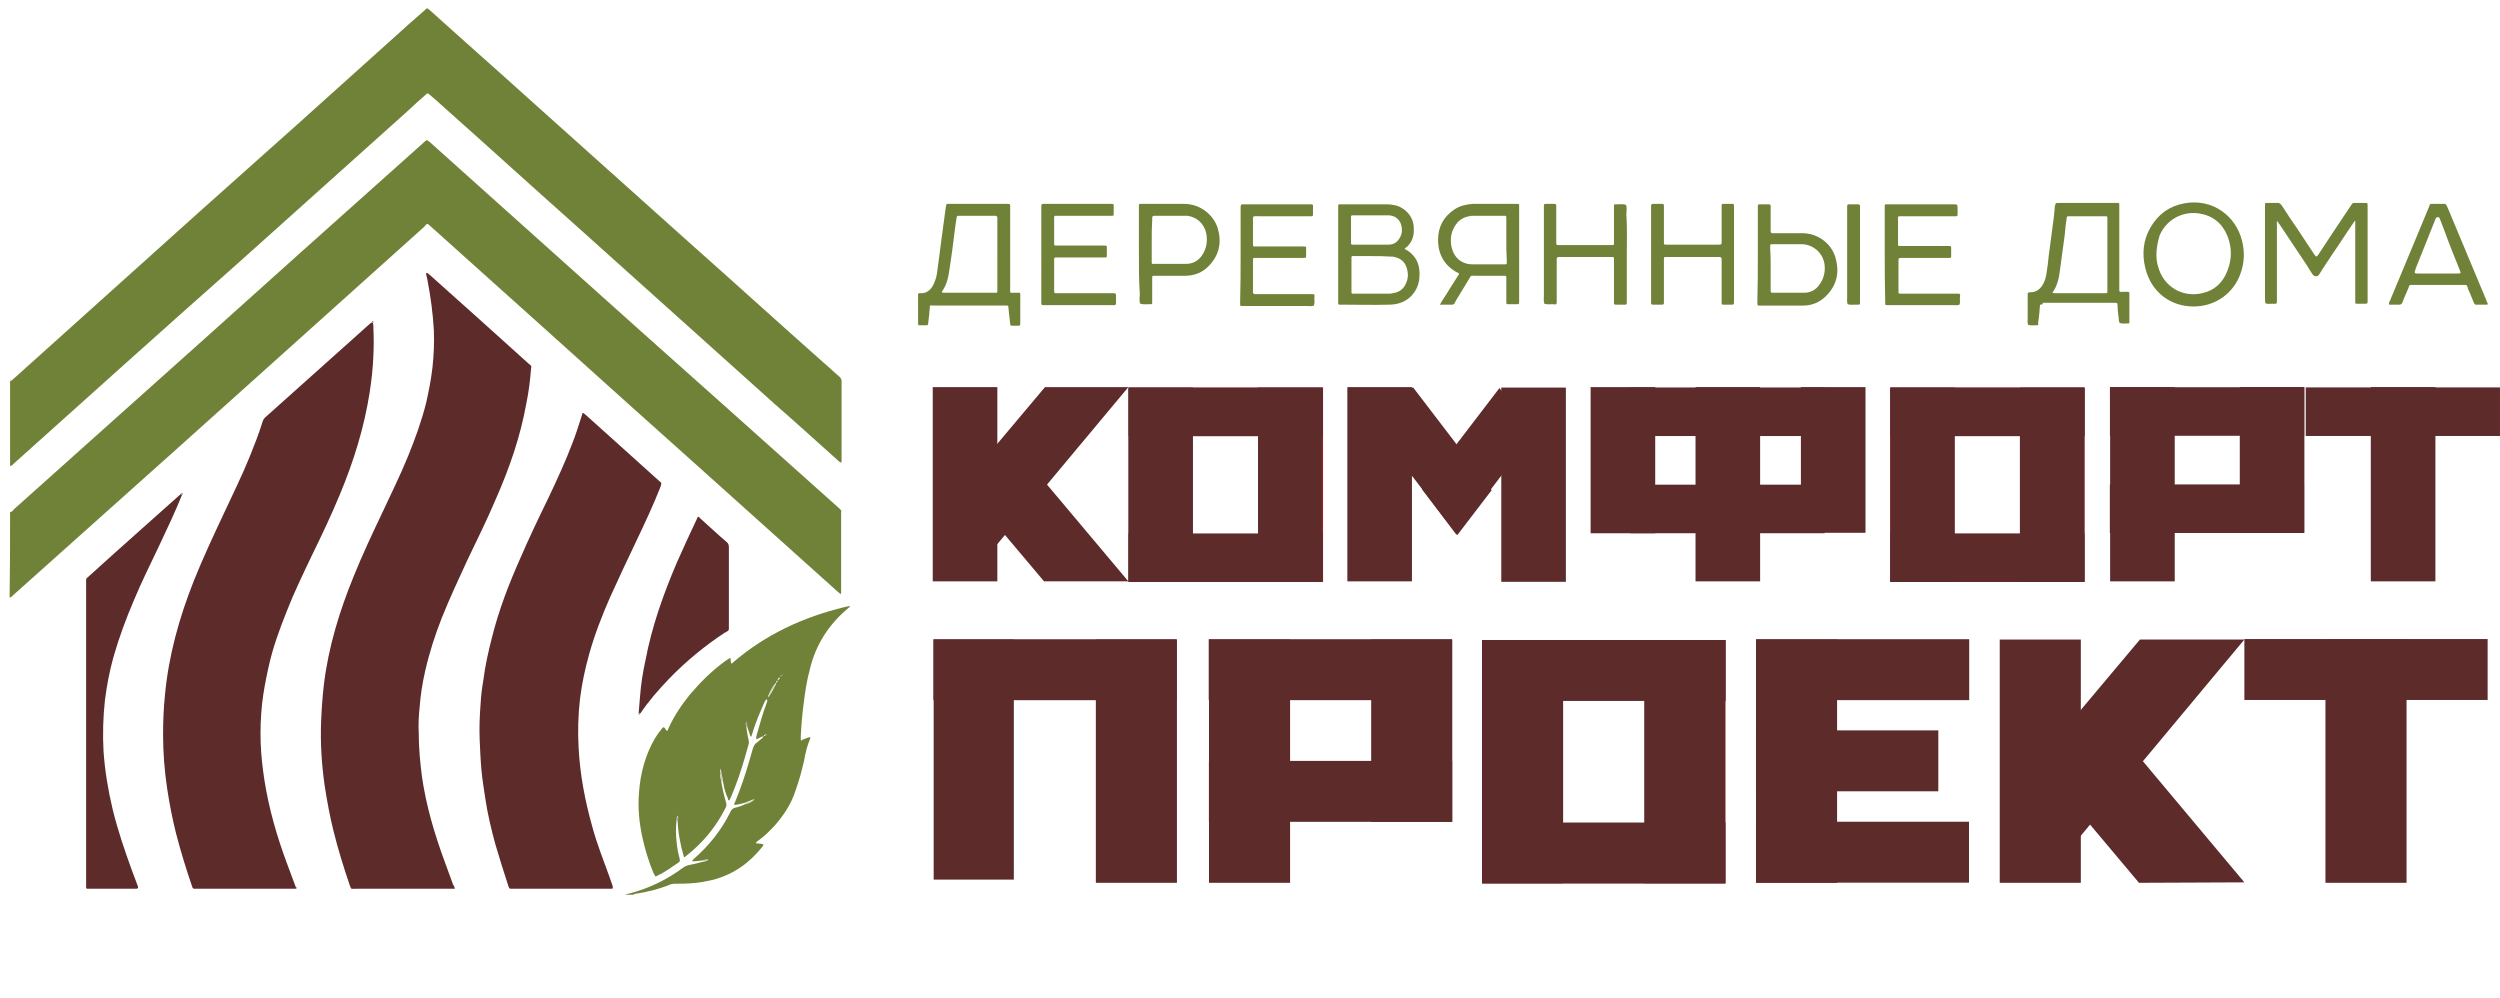 <?xml version="1.0" encoding="utf-8"?>
<!-- Generator: Adobe Illustrator 27.1.1, SVG Export Plug-In . SVG Version: 6.00 Build 0)  -->
<svg version="1.1" id="Layer_1" xmlns="http://www.w3.org/2000/svg" xmlns:xlink="http://www.w3.org/1999/xlink" x="0px" y="0px"
	 viewBox="0 0 545.7 217.9" style="enable-background:new 0 0 545.7 217.9;" xml:space="preserve">
<style type="text/css">
	.st0{fill:#5E2B2B;}
	.st1{fill:#EC1C24;}
	.st2{fill:#CFD1BB;}
	.st3{fill:#6F8237;}
	.st4{fill:#B0938E;}
	.st5{fill:#825954;}
</style>
<rect x="507.6" y="139.6" class="st0" width="17.7" height="53.1"/>
<rect x="283.8" y="119.6" transform="matrix(6.123234e-17 -1 1 6.123234e-17 144.239 436.628)" class="st0" width="13.3" height="53.1"/>
<rect x="283.8" y="146.2" transform="matrix(6.123234e-17 -1 1 6.123234e-17 117.678 463.189)" class="st0" width="13.3" height="53.1"/>
<rect x="509.9" y="119.6" transform="matrix(6.123234e-17 -1 1 6.123234e-17 370.301 662.69)" class="st0" width="13.3" height="53.1"/>
<rect x="203.8" y="139.6" class="st0" width="17.5" height="52.4"/>
<rect x="239.2" y="139.6" class="st0" width="17.7" height="53.1"/>
<rect x="223.7" y="119.6" transform="matrix(6.123234e-17 -1 1 6.123234e-17 84.147 376.536)" class="st0" width="13.3" height="53.1"/>
<rect x="263.9" y="139.6" class="st0" width="17.7" height="53.1"/>
<rect x="299.3" y="139.6" class="st0" width="17.7" height="39.8"/>
<g>
	<path class="st1" d="M375.7,140.6v51.3h-51.3v-51.3H375.7 M376.6,139.7h-53.1v53.1h53.1V139.7L376.6,139.7z"/>
</g>
<rect x="343.4" y="119.8" transform="matrix(6.123234e-17 -1 1 6.123234e-17 203.776 496.401)" class="st0" width="13.3" height="53.1"/>
<rect x="343.4" y="159.6" transform="matrix(6.123234e-17 -1 1 6.123234e-17 163.935 536.243)" class="st0" width="13.3" height="53.1"/>
<rect x="323.5" y="139.7" class="st0" width="17.7" height="53.1"/>
<rect x="358.9" y="139.7" class="st0" width="17.7" height="53.1"/>
<rect x="383.3" y="139.6" class="st0" width="17.7" height="53.1"/>
<rect x="399.9" y="123" transform="matrix(6.123234e-17 -1 1 6.123234e-17 260.337 552.726)" class="st0" width="13.3" height="46.5"/>
<rect x="399.9" y="162.8" transform="matrix(6.123234e-17 -1 1 6.123234e-17 220.495 592.567)" class="st0" width="13.3" height="46.5"/>
<rect x="396.6" y="146.2" transform="matrix(6.123234e-17 -1 1 6.123234e-17 237.095 569.326)" class="st0" width="13.3" height="39.8"/>
<rect x="436.5" y="139.6" class="st0" width="17.7" height="53.1"/>
<polygon class="st0" points="450.8,186.5 437.2,175.2 467.1,139.6 489.9,139.6 "/>
<polygon class="st0" points="489.9,192.6 466.9,192.7 447.4,169.5 461,158.1 "/>
<rect x="203.6" y="84.5" class="st0" width="14.1" height="42.4"/>
<rect x="488.9" y="84.5" class="st0" width="14.1" height="31.8"/>
<polygon class="st0" points="327.3,84.7 334.8,94.5 317.9,116.7 310.4,106.8 "/>
<polygon class="st0" points="325.6,107 318.1,116.8 300.9,94.3 308.4,84.5 "/>
<rect x="370.1" y="84.5" class="st0" width="14.1" height="42.4"/>
<rect x="347.2" y="84.5" class="st0" width="14.1" height="31.9"/>
<rect x="393.1" y="84.5" class="st0" width="14.1" height="31.8"/>
<rect x="371.8" y="68.6" transform="matrix(6.123234e-17 -1 1 6.123234e-17 287.308 466.978)" class="st0" width="10.6" height="42.4"/>
<rect x="371.8" y="89.8" transform="matrix(6.123234e-17 -1 1 6.123234e-17 266.092 488.194)" class="st0" width="10.6" height="42.4"/>
<rect x="294.1" y="84.5" class="st0" width="14.1" height="42.4"/>
<rect x="327.7" y="84.6" class="st0" width="14.1" height="42.4"/>
<rect x="517.5" y="84.5" class="st0" width="14.1" height="42.4"/>
<rect x="519.2" y="68.6" transform="matrix(6.123234e-17 -1 1 6.123234e-17 434.695 614.365)" class="st0" width="10.6" height="42.4"/>
<rect x="476.5" y="68.6" transform="matrix(6.123234e-17 -1 1 6.123234e-17 391.953 571.624)" class="st0" width="10.6" height="42.4"/>
<rect x="476.5" y="89.8" transform="matrix(6.123234e-17 -1 1 6.123234e-17 370.737 592.84)" class="st0" width="10.6" height="42.4"/>
<rect x="460.6" y="84.5" class="st0" width="14.1" height="42.4"/>
<g>
	<g>
		<path class="st1" d="M288,85.3v41h-41v-41H288 M288.8,84.6h-42.4V127h42.4V84.6L288.8,84.6z"/>
	</g>
	
		<rect x="262.2" y="68.7" transform="matrix(6.123234e-17 -1 1 6.123234e-17 177.652 357.418)" class="st0" width="10.6" height="42.4"/>
	
		<rect x="262.2" y="100.5" transform="matrix(6.123234e-17 -1 1 6.123234e-17 145.828 389.242)" class="st0" width="10.6" height="42.4"/>
	<rect x="246.3" y="84.6" class="st0" width="14.1" height="42.4"/>
	<rect x="274.6" y="84.6" class="st0" width="14.1" height="42.4"/>
</g>
<g>
	<g>
		<path class="st1" d="M454.3,85.3v41h-41v-41H454.3 M455,84.6h-42.4V127H455V84.6L455,84.6z"/>
	</g>
	
		<rect x="428.5" y="68.7" transform="matrix(6.123234e-17 -1 1 6.123234e-17 343.942 523.707)" class="st0" width="10.6" height="42.4"/>
	
		<rect x="428.5" y="100.5" transform="matrix(6.123234e-17 -1 1 6.123234e-17 312.118 555.531)" class="st0" width="10.6" height="42.4"/>
	<rect x="412.6" y="84.6" class="st0" width="14.1" height="42.4"/>
	<rect x="440.9" y="84.6" class="st0" width="14.1" height="42.4"/>
</g>
<polygon class="st0" points="215,122 204.2,112.9 228.1,84.5 246.3,84.5 "/>
<polygon class="st0" points="246.3,126.9 227.9,126.9 212.3,108.4 223.1,99.3 "/>
<path class="st2" d="M170.5,161.7c-0.2,0.2-0.3,0.2-0.3,0C170.2,161.7,170.4,161.7,170.5,161.7z"/>
<g>
	<path class="st3" d="M2.2,111.7c0.1,0.1,0.2,0.1,0.3,0c0.2-0.1,0.4-0.3,0.5-0.5c10.4-9.3,20.9-18.7,31.3-28
		c13.8-12.3,27.5-24.7,41.3-37c5.6-5,11.3-10.1,16.9-15.1c0.2-0.2,0.4-0.4,0.7-0.5c0.3,0.1,0.4,0.3,0.6,0.4
		c9.6,8.6,19.3,17.3,28.9,25.9c11.6,10.4,23.2,20.8,34.8,31.1c8.5,7.6,17,15.2,25.5,22.8c0.1,0.1,0.3,0.2,0.4,0.4
		c0.2,0.1,0.3,0.3,0.2,0.5c0,0.1,0,0.3,0,0.4c0,5.6,0,11.3,0,16.9c0,0.2,0,0.4,0,0.5c0,0.1-0.1,0.2-0.2,0.1
		c-0.2-0.1-0.3-0.3-0.5-0.4c-9.8-8.8-19.5-17.5-29.3-26.3c-11.1-9.9-22.2-19.9-33.2-29.8c-8.8-7.9-17.5-15.7-26.3-23.6
		c-0.3-0.2-0.5-0.6-0.8-0.6c-0.3,0-0.5,0.4-0.7,0.6C74.2,66,56.1,82.3,37.9,98.6C26.3,109,14.6,119.4,3,129.8
		c-0.3,0.2-0.4,0.6-0.9,0.6C2.2,124.2,2.2,118,2.2,111.7z"/>
	<path class="st3" d="M2.2,83.1c0.2,0.1,0.3,0,0.4-0.1c0.3-0.3,0.6-0.5,0.9-0.8C16.6,70.4,29.8,58.6,43,46.7
		C57.4,33.9,71.8,21,86.1,8.1c2.1-1.9,4.2-3.8,6.3-5.6c0.3-0.2,0.5-0.5,0.8-0.7c0.3,0.1,0.4,0.3,0.6,0.4c7.3,6.6,14.7,13.1,22,19.7
		c11.5,10.3,23.1,20.7,34.6,31c9.8,8.7,19.5,17.5,29.3,26.2c1.2,1,2.3,2.1,3.5,3.1c0.3,0.3,0.5,0.5,0.5,1c0,5.7,0,11.5,0,17.2
		c0,0.1,0,0.2,0,0.4c0,0.1-0.2,0.2-0.3,0.1c-0.2-0.1-0.4-0.3-0.5-0.4c-4.6-4.1-9.2-8.3-13.9-12.4c-14-12.6-28.1-25.2-42.1-37.8
		c-10-8.9-19.9-17.9-29.9-26.8c-1.1-1-2.2-2-3.3-2.9c-0.4-0.3-0.4-0.3-0.7,0c-1.4,1.2-2.8,2.5-4.2,3.8c-12.3,11-24.5,22-36.8,33
		C35.6,71.9,19.3,86.6,3,101.2c-0.2,0.2-0.4,0.5-0.8,0.5C2.2,95.5,2.2,89.3,2.2,83.1z"/>
	<path class="st3" d="M153.5,187.8c-0.8,0.1-1.5,0.2-2.3,0.2c0-0.1,0-0.2,0-0.3c3.5-3,6.3-6.5,8.3-10.6c0.2-0.4,0.5-0.7,1-0.8
		c0.8-0.2,1.5-0.4,2.2-0.8c1-0.3,1.5-0.5,2-1.1c-0.7,0.3-1.4,0.5-2,0.8c-0.7,0.2-1.5,0.4-2.2,0.5c-0.2,0-0.3-0.1-0.2-0.3
		c0-0.1,0.1-0.2,0.1-0.2c0.3-0.8,0.6-1.5,0.9-2.3c1.2-3.1,2.1-6.2,3-9.4c0.2-0.6,0.4-1.1,0.9-1.4c0.4-0.3,0.8-0.7,1.2-1
		c0.1-0.1,0.2-0.2,0.1-0.3c-0.1-0.1-0.2,0-0.2,0c-0.3,0.1-0.5,0.3-0.8,0.4c-0.1,0.1-0.3,0.1-0.4,0.1c-0.1-0.2,0-0.4,0-0.6
		c0.7-2.5,1.4-5,2.3-7.4c0.1-0.2,0.1-0.3,0.1-0.5c0,0-0.1-0.1-0.1-0.1c0,0-0.1,0-0.2,0c-0.1,0.2-0.2,0.3-0.3,0.5
		c-0.5,1.1-1,2.3-1.5,3.5c-0.5,1.3-1,2.7-1.4,4.1c-0.2,0-0.2-0.2-0.3-0.4c-0.2-0.6-0.4-1.2-0.6-1.8c-0.1-0.4-0.2-0.8-0.2-1.2
		c-0.1,0.4-0.2,0.8,0,1.2c0.1,1,0.3,2,0.5,2.9c0.1,0.3,0.1,0.7,0,1c-0.9,3.2-1.8,6.4-3,9.4c-0.4,0.9-0.7,1.9-1.2,2.8
		c-0.3,0-0.3-0.2-0.3-0.4c-0.5-1.1-0.8-2.1-1-3.3c-0.1-0.3-0.1-0.5-0.2-0.8c0-0.5-0.2-1-0.2-1.4c0-0.2,0-0.3-0.1-0.5
		c-0.1-0.1,0-0.3-0.2-0.5c0,0.3-0.1,0.6,0,0.9c0.1,0.5,0,1,0.2,1.5c0.2,1.7,0.6,3.3,1.1,5c0.1,0.4,0.1,0.7-0.1,1.1
		c-2.1,4.2-5,7.7-8.7,10.6c-0.1,0.1-0.2,0.1-0.3,0.2c0,0-0.1,0-0.1,0c-0.8-2.7-1.3-5.4-1.4-8.2c0.2-0.3,0.1-0.5,0-0.9
		c-0.2,0.3-0.2,0.6-0.2,0.9c-0.2,1.7-0.2,3.3,0,5c0.1,1.1,0.3,2.2,0.6,3.3c0,0.2,0.1,0.3,0.1,0.5c0,0.2,0,0.3-0.1,0.4
		c0,0,0,0-0.1,0.1c-1.6,1.1-3.1,2.2-4.8,3c-0.1,0-0.2,0.1-0.2,0.1c-0.1,0-0.2,0-0.2-0.1c-0.1-0.2-0.2-0.4-0.3-0.5
		c-1.1-2.6-1.9-5.3-2.5-8c-0.7-3.3-1-6.5-0.7-9.9c0.3-4.1,1.4-8.1,3.5-11.7c0.5-0.8,1-1.5,1.6-2.2c0.2-0.2,0.3-0.2,0.5,0
		c0.2,0.2,0.2,0.6,0.6,0.6c0.1-0.2,0.2-0.5,0.3-0.7c1.2-2.6,2.8-5,4.6-7.2c2.3-2.7,4.8-5.2,7.7-7.3c0.3-0.2,0.6-0.4,0.9-0.6
		c0,0,0.1,0,0.2-0.1c0.1,0.2,0.1,0.4,0.1,0.6c0,0.2,0.1,0.4,0.1,0.6c0.2,0.1,0.3-0.1,0.4-0.2c7.1-6.1,15.3-9.9,24.4-12.1
		c0.4-0.1,0.8-0.2,1.2-0.2c-0.1,0.2-0.2,0.3-0.4,0.4c-4.2,3.5-7.1,7.9-8.4,13.3c-0.7,2.6-1.1,5.2-1.4,7.8c-0.3,2.3-0.5,4.6-0.6,6.9
		c0,0.3,0,0.5,0,0.8c0.1,0.2,0.1,0.2,0.3,0c0.6-0.2,1.1-0.5,1.7-0.6c0.1,0.1,0.1,0.2,0.1,0.2c-0.7,1.6-1.1,3.3-1.4,5
		c-0.5,2.2-1.1,4.4-1.9,6.6c-0.9,2.8-2.5,5.2-4.4,7.4c-1.1,1.2-2.3,2.4-3.7,3.4c-0.2,0.1-0.3,0.3-0.5,0.4c0,0.3,0.3,0.2,0.4,0.2
		c0.4,0.1,0.9,0,1.3,0.3c-0.1,0.1-0.1,0.2-0.2,0.3c-2.8,3.6-6.3,6.1-10.7,7.3c-1.6,0.4-3.3,0.7-4.9,0.8c-1.3,0.1-2.5,0.1-3.8,0.1
		c-0.3,0-0.6,0.1-0.9,0.2c-2.4,1-4.9,1.6-7.5,2c-0.1,0-0.3,0-0.4,0.2c-0.6,0-1.2,0-1.8,0c0.3-0.2,0.7-0.2,1-0.3
		c4.2-1.1,8.1-3,11.6-5.6c0.4-0.3,0.9-0.5,1.4-0.6c1-0.2,1.9-0.4,2.9-0.7c0.4,0,0.8-0.2,1.2-0.4
		C154.3,187.6,153.9,187.6,153.5,187.8z M170.4,147.6c0.1,0,0.2-0.1,0.2-0.2c0.1,0,0.2-0.1,0.2-0.2c0.1-0.1,0.1-0.1,0.2-0.2
		c0,0,0,0,0,0c0,0,0,0,0,0.1c-0.1,0-0.2,0.1-0.2,0.2c-0.1,0-0.2,0.1-0.2,0.2C170.5,147.4,170.4,147.5,170.4,147.6
		c0,0-0.1,0.1-0.1,0.1c0,0,0.1,0,0.1,0.1C170.4,147.7,170.4,147.6,170.4,147.6z M166.7,160.6c-0.1,0.1-0.2,0.1-0.1,0.2
		C166.7,160.9,166.7,160.7,166.7,160.6c0.2,0.1,0.3,0,0.3-0.1c0.1,0,0.1,0,0.2,0c0.1-0.1,0.1-0.1,0.1-0.2c-0.1-0.1-0.2,0-0.2,0
		c0,0-0.1,0.1-0.1,0.1C166.8,160.4,166.8,160.5,166.7,160.6z M167.9,151.9c0.6-0.7,0.9-1.6,1.4-2.4c0-0.1,0.1-0.2,0.1-0.2
		c0,0,0-0.1,0-0.1c0,0-0.1,0-0.1,0c-0.1,0-0.2,0.1-0.2,0.2c-0.5,0.7-1,1.5-1.3,2.3c0,0.1-0.1,0.1-0.1,0.2c0,0.1,0,0.2,0,0.2
		C167.8,152.1,167.9,152.1,167.9,151.9z M169.8,148.5c0.2-0.1,0.3-0.3,0.4-0.5c0,0,0-0.1,0-0.1c0,0,0,0-0.1,0
		c-0.2,0.1-0.3,0.2-0.3,0.4C169.8,148.4,169.8,148.4,169.8,148.5C169.8,148.5,169.8,148.5,169.8,148.5z M169.5,149
		c0.1-0.1,0.2-0.2,0.2-0.3c0,0,0-0.1,0-0.1c-0.1,0-0.1,0.1-0.2,0.1C169.4,148.8,169.3,148.9,169.5,149
		C169.4,149,169.5,149,169.5,149z"/>
	<path class="st0" d="M99.3,194c-0.4,0-0.7,0-1,0c-6.9,0-13.8,0-20.7,0c-1.1,0-0.9,0.2-1.3-0.9c-1.3-3.8-2.5-7.7-3.5-11.7
		c-0.8-3.2-1.4-6.5-1.9-9.7c-0.7-4.8-1-9.6-0.8-14.4c0.1-2.6,0.3-5.3,0.6-7.9c1-8.2,3.4-16,6.5-23.6c1.9-4.7,4.1-9.4,6.3-14
		c1.9-4.1,3.9-8.1,5.6-12.3c1.5-3.7,2.9-7.5,3.9-11.5c0.6-2.6,1.1-5.2,1.4-7.8c0.3-2.7,0.4-5.4,0.3-8.1c-0.2-3.7-0.7-7.3-1.4-11
		c-0.1-0.4-0.2-0.9-0.3-1.3c0-0.1,0-0.2,0.1-0.2c0.1,0,0.1,0,0.2,0c0.2,0.1,0.3,0.3,0.5,0.4c7.2,6.4,14.4,12.9,21.5,19.3
		c0.8,0.7,0.7,0.4,0.6,1.4c-0.2,2.5-0.5,4.9-1,7.3c-1.3,7.3-3.7,14.2-6.7,21c-1.9,4.5-4.1,8.9-6.2,13.3c-1.9,4.1-3.8,8.2-5.5,12.4
		c-1.5,3.8-2.8,7.8-3.7,11.8c-0.6,2.6-1,5.2-1.2,7.8c-0.2,1.9-0.3,3.8-0.2,5.7c0,3.2,0.3,6.4,0.7,9.5c0.9,6.3,2.7,12.4,4.9,18.4
		c0.6,1.7,1.3,3.5,1.9,5.2C99.2,193.5,99.2,193.7,99.3,194z"/>
	<path class="st0" d="M64.6,194c-0.3,0-0.6,0-0.9,0c-6.9,0-13.7,0-20.6,0c-0.1,0-0.2,0-0.4,0c-0.6,0-0.6,0-0.8-0.6
		c-1.3-3.8-2.5-7.7-3.5-11.6c-0.8-3.2-1.4-6.3-1.9-9.6c-0.6-3.9-0.9-7.9-0.9-11.8c0-2.9,0.1-5.7,0.4-8.6c0.8-8.7,3.1-16.9,6.3-25
		c2-5,4.3-9.9,6.6-14.8c1.9-4.1,3.9-8.1,5.6-12.3c1-2.5,2-5,2.8-7.6c0.1-0.4,0.3-0.7,0.6-1c7.6-6.8,15.2-13.6,22.8-20.4
		c0.1-0.1,0.3-0.2,0.4-0.3c0.1,0,0.2,0,0.3,0.1c0.1,0.3,0.1,0.7,0.1,1c0.1,2.1,0.1,4.2,0,6.2c-0.1,2.6-0.4,5.3-0.8,7.9
		c-1.2,7.7-3.5,15.1-6.5,22.3c-1.9,4.6-4,9-6.2,13.5c-1.9,4-3.8,7.9-5.4,12c-1.6,4-3.1,8.1-4,12.3c-0.6,2.7-1.1,5.3-1.4,8
		c-0.3,2.8-0.4,5.7-0.3,8.5c0.1,2.7,0.4,5.3,0.8,8c1,6.4,2.8,12.6,5.1,18.7c0.5,1.4,1.1,2.9,1.6,4.3c0.1,0.2,0.1,0.3,0.2,0.5
		C64.6,193.7,64.6,193.9,64.6,194z"/>
	<path class="st0" d="M133.8,193.9c-0.2,0.1-0.4,0.1-0.6,0.1c-7.1,0-14.2,0-21.3,0c-0.1,0-0.1,0-0.2,0c-0.5,0-0.5,0-0.7-0.5
		c-1-3.1-2-6.2-2.9-9.3c-0.9-3.3-1.7-6.7-2.2-10.1c-0.3-2-0.6-3.9-0.8-5.9c-0.2-2.2-0.3-4.5-0.4-6.8c-0.1-2.6,0-5.2,0.2-7.7
		c0.1-1.8,0.3-3.5,0.6-5.2c0.4-3.2,1.1-6.3,1.9-9.4c1.5-6,3.7-11.7,6.2-17.3c1.9-4.4,4-8.8,6.1-13.1c1.9-4,3.7-7.9,5.3-12.1
		c0.7-1.8,1.3-3.7,1.9-5.6c0.1-0.2,0.1-0.4,0.2-0.7c0-0.1,0.1-0.2,0.3-0.1c0.2,0.1,0.3,0.3,0.5,0.4c5.3,4.8,10.7,9.6,16,14.4
		c0.6,0.5,0.5,0.4,0.3,1.2c-1.6,4.1-3.5,8.1-5.4,12.1c-1.9,4-3.8,8-5.6,12c-1.8,4.1-3.4,8.2-4.6,12.5c-0.9,3.2-1.6,6.5-2,9.8
		c-0.4,3.5-0.5,7.1-0.3,10.6c0.3,5.9,1.4,11.6,3,17.3c1,3.7,2.4,7.2,3.7,10.8c0.2,0.7,0.5,1.3,0.7,2
		C133.7,193.5,133.8,193.7,133.8,193.9z"/>
	<path class="st0" d="M39.7,108.1c-1.5,3.7-3.2,7.3-4.9,10.9c-1.9,4-3.9,8-5.6,12.1c-1.7,4-3.2,8-4.4,12.2c-0.9,3.2-1.5,6.4-1.9,9.6
		c-0.4,3.7-0.5,7.4-0.3,11.1c0.3,4.3,1,8.5,2,12.7c1.1,4.5,2.6,8.9,4.2,13.3c0.4,1.1,0.8,2.1,1.2,3.2c0.1,0.2,0.2,0.4,0.1,0.7
		c-0.2,0.1-0.4,0.1-0.6,0.1c-3.3,0-6.7,0-10,0c-0.1,0-0.3,0-0.4,0c-0.2,0-0.3-0.1-0.3-0.3c0-0.2,0-0.4,0-0.6c0-17.1,0-34.2,0-51.2
		c0-4.9,0-9.7,0-14.6c0-1.1-0.1-0.9,0.7-1.6c6.6-6,13.3-11.9,20-17.9C39.6,107.9,39.7,108,39.7,108.1z"/>
	<path class="st0" d="M139.4,155.7c0.1-1.2,0.2-2.4,0.3-3.6c0.2-2.7,0.6-5.3,1.2-8c1.4-7.4,3.9-14.4,6.8-21.2
		c1.4-3.2,2.9-6.4,4.4-9.6c0.1-0.2,0.1-0.4,0.3-0.5c0.2,0,0.3,0.2,0.4,0.3c1.9,1.7,3.8,3.5,5.8,5.2c0.4,0.3,0.5,0.7,0.5,1.1
		c0,5.8,0,11.7,0,17.5c0,0.1,0,0.3,0,0.4c0,0.2-0.1,0.3-0.2,0.4c-0.2,0.1-0.4,0.3-0.7,0.4c-4.4,2.9-8.4,6.2-12.1,10
		c-2.3,2.4-4.5,4.9-6.3,7.6C139.6,155.7,139.5,155.7,139.4,155.7z"/>
	<path class="st2" d="M162.7,175.3c0.6-0.2,1.3-0.5,2-0.8c-0.5,0.5-1,0.8-2,1.1C162.7,175.5,162.7,175.4,162.7,175.3z"/>
	<path class="st2" d="M157.5,169c0.1,0.5,0.3,0.9,0.2,1.4c-0.1,0-0.2,0-0.3,0c-0.2-0.5-0.1-1-0.2-1.5C157.4,169,157.5,169,157.5,169
		z"/>
	<path class="st2" d="M153.5,187.8c0.4-0.1,0.8-0.2,1.2-0.2c-0.4,0.3-0.8,0.4-1.2,0.4C153.5,187.9,153.5,187.8,153.5,187.8z"/>
	<path class="st4" d="M163,158.7c-0.3-0.4-0.1-0.8,0-1.2c0.1,0.4,0.2,0.8,0.2,1.2C163.1,158.7,163.1,158.7,163,158.7z"/>
	<path class="st4" d="M147.8,179c0-0.3,0-0.6,0.2-0.9c0.1,0.3,0.2,0.6,0,0.9C147.9,179.1,147.8,179.1,147.8,179z"/>
	<path class="st4" d="M39.7,108.1c-0.1-0.1-0.1-0.2-0.3-0.2c0-0.2,0.2-0.2,0.3-0.3c0,0,0.1,0,0.2,0c0,0,0.1,0.1,0,0.1
		C39.9,107.8,39.9,108,39.7,108.1z"/>
	<path class="st4" d="M139.4,155.7c0.1,0,0.2,0,0.3,0.1c0,0.1-0.1,0.2-0.1,0.2c-0.1,0.1-0.1,0.1-0.2,0c0,0,0-0.1,0-0.2
		C139.3,155.8,139.3,155.7,139.4,155.7z"/>
	<path class="st5" d="M81.5,70.4c-0.1,0-0.2,0-0.3-0.1c0-0.1,0.1-0.2,0.2-0.2C81.6,70.3,81.6,70.4,81.5,70.4z"/>
	<path class="st4" d="M151.2,187.7c0,0.1,0,0.2,0,0.3c-0.1,0-0.1,0-0.1,0C151,187.8,151.1,187.8,151.2,187.7z"/>
	<path class="st5" d="M64.6,194c0-0.1,0-0.3,0.1-0.4C64.8,193.9,64.8,193.9,64.6,194z"/>
	<path class="st2" d="M167.8,151.6c0.3-0.8,0.8-1.6,1.3-2.3c0-0.1,0.1-0.1,0.2-0.2c0,0,0.1,0,0.1,0c0,0,0.1,0.1,0,0.1
		c0,0.1,0,0.2-0.1,0.2c-0.5,0.8-0.8,1.7-1.4,2.4C167.8,151.8,167.8,151.7,167.8,151.6z"/>
	<path class="st4" d="M157.5,169c-0.1,0-0.2,0-0.2,0c-0.1-0.3,0-0.6,0-0.9c0.2,0.1,0.1,0.3,0.2,0.5
		C157.5,168.7,157.6,168.9,157.5,169z"/>
	<path class="st2" d="M169.8,148.5C169.8,148.5,169.8,148.5,169.8,148.5c-0.1-0.1-0.1-0.1-0.1-0.1c0.1-0.2,0.2-0.3,0.3-0.4
		c0,0,0.1,0,0.1,0c0,0,0.1,0.1,0,0.1C170.1,148.2,170,148.4,169.8,148.5z"/>
	<path class="st4" d="M166.9,160.3c0,0,0.1-0.1,0.1-0.1c0.1-0.1,0.1-0.1,0.2,0c0.1,0.1,0,0.2-0.1,0.2
		C167.1,160.4,167.1,160.4,166.9,160.3C166.9,160.4,166.9,160.4,166.9,160.3z"/>
	<path class="st2" d="M169.5,149C169.5,149,169.4,149,169.5,149c-0.1-0.1-0.1-0.2,0-0.3c0-0.1,0.1-0.1,0.2-0.1c0,0,0,0,0,0.1
		C169.7,148.9,169.6,149,169.5,149z"/>
	<path class="st2" d="M167.9,151.9c0,0.1-0.1,0.2-0.2,0.1c0,0,0-0.1,0-0.2c0-0.1,0.1-0.1,0.1-0.2
		C167.8,151.7,167.8,151.8,167.9,151.9z"/>
	<path class="st2" d="M171,147.1C171,147.1,171,147.1,171,147.1C171,147,171,147.1,171,147.1C171,147.1,171,147.1,171,147.1z"/>
	<path class="st2" d="M171,147.1c-0.1,0.1-0.1,0.1-0.2,0.2l0,0C170.8,147.2,170.9,147.1,171,147.1C171,147.1,171,147.1,171,147.1z"
		/>
	<path class="st2" d="M170.8,147.3c0,0.1-0.1,0.2-0.2,0.2c0,0,0,0,0,0C170.6,147.3,170.7,147.3,170.8,147.3
		C170.8,147.3,170.8,147.3,170.8,147.3z"/>
	<path class="st2" d="M170.4,147.6c0-0.1,0.1-0.2,0.2-0.2c0,0,0,0,0,0C170.6,147.5,170.6,147.6,170.4,147.6L170.4,147.6z"/>
	<path class="st2" d="M170.4,147.6c0,0,0,0.1,0,0.1c0,0-0.1,0-0.1-0.1C170.4,147.7,170.4,147.6,170.4,147.6
		C170.4,147.6,170.4,147.6,170.4,147.6z"/>
</g>
<path class="st3" d="M203,66.6c-0.1,1.3-0.2,2.6-0.4,4c0,0.3-0.1,0.4-0.4,0.4c-0.5,0-1.1,0-1.6,0c-0.1,0-0.2-0.1-0.2-0.2
	c0-0.1,0-0.2,0-0.4c0-1.9,0-3.9,0-5.8c0-0.1,0-0.2,0-0.4c0-0.1,0.1-0.2,0.2-0.2c0.2,0,0.4,0,0.6,0c0.7,0,1.3-0.3,1.8-0.8
	c0.4-0.4,0.7-0.9,0.9-1.4c0.4-0.9,0.6-1.8,0.7-2.7c0.3-2,0.5-4,0.8-6.1c0.3-2.2,0.6-4.5,0.9-6.7c0.1-0.5,0.1-0.9,0.2-1.4
	c0.1-0.3,0.1-0.4,0.4-0.4c0.2,0,0.4,0,0.6,0c4,0,8,0,12.1,0c1,0,0.9,0,0.9,1c0,5.8,0,11.6,0,17.3c0,1.3-0.2,1.1,1.1,1.1
	c1.3,0,1.1-0.2,1.1,1.2c0,1.7,0,3.4,0,5.1c0,0.2,0,0.3,0,0.5c0,0.2-0.1,0.4-0.3,0.4c-0.5,0-1,0-1.5,0c-0.3,0-0.4-0.1-0.4-0.4
	c-0.1-0.6-0.1-1.2-0.2-1.8c-0.1-0.6-0.1-1.3-0.2-1.9c0-0.2-0.1-0.3-0.3-0.3c-0.2,0-0.3,0-0.5,0c-5.3,0-10.6,0-15.9,0
	c-0.1,0-0.2,0-0.3,0C203,66.5,203,66.6,203,66.6z M217.7,55.6c0-2.5,0-4.9,0-7.4c0-0.2,0-0.5,0-0.7c0-0.2-0.1-0.3-0.3-0.4
	c-0.2,0-0.4,0-0.6,0c-1.8,0-3.6,0-5.4,0c-0.7,0-1.4,0-2.1,0c-0.4,0-0.4,0.1-0.5,0.4c-0.1,0.7-0.2,1.4-0.3,2.1
	c-0.4,3.2-0.8,6.4-1.3,9.5c-0.2,1.6-0.6,3.1-1.5,4.4c-0.2,0.2-0.1,0.3,0.1,0.4c0.2,0,0.3,0,0.5,0c3.5,0,7,0,10.5,0
	c0.2,0,0.4,0,0.6,0c0.2,0,0.3-0.1,0.3-0.3c0-0.2,0-0.4,0-0.6C217.7,60.5,217.7,58.1,217.7,55.6z"/>
<path class="st3" d="M445.3,66.5c-0.1,1.3-0.2,2.6-0.4,3.8c0,0.2,0,0.3,0,0.5c0,0.1-0.1,0.2-0.3,0.2c-0.1,0-0.2,0-0.3,0
	c-0.5,0-1,0.1-1.6-0.1c-0.2-0.5-0.1-1-0.1-1.5c0-1.5,0-3,0-4.5c0-0.2,0-0.4,0-0.6c0-0.4,0-0.4,0.4-0.5c0.1,0,0.1,0,0.2,0
	c1.2,0,2-0.6,2.6-1.5c0.5-0.8,0.8-1.7,0.9-2.6c0.2-1.3,0.4-2.6,0.5-3.9c0.3-2.3,0.6-4.5,0.9-6.8c0.2-1.2,0.3-2.4,0.4-3.6
	c0-0.2,0-0.4,0.1-0.6c0.1-0.4,0.1-0.5,0.5-0.5c0.1,0,0.2,0,0.4,0c4.1,0,8.2,0,12.2,0c0.2,0,0.4,0,0.6,0c0.2,0,0.3,0.1,0.3,0.3
	c0,0.3,0,0.6,0,0.8c0,5.8,0,11.5,0,17.3c0,1.2-0.1,1,1,1c1.4,0,1.2-0.2,1.2,1.2c0,1.6,0,3.2,0,4.8c0,0.2,0,0.5,0,0.7
	c0,0.1-0.1,0.2-0.2,0.2c0,0-0.1,0-0.1,0c-0.6,0-1.2,0.1-1.8-0.1c-0.3-0.5-0.2-1.1-0.3-1.6c-0.1-0.8-0.2-1.7-0.2-2.5
	c0-0.2-0.1-0.3-0.4-0.3c-0.2,0-0.4,0-0.6,0c-5.1,0-10.2,0-15.3,0C445.9,66.5,445.7,66.5,445.3,66.5z M448,63.9
	c0.2,0.1,0.5,0.1,0.7,0.1c3.5,0,6.9,0,10.4,0c0.2,0,0.3,0,0.5,0c0.4,0,0.4-0.1,0.4-0.4c0-0.2,0-0.4,0-0.6c0-4.9,0-9.8,0-14.7
	c0-0.2,0-0.4,0-0.6c0-0.5,0-0.5-0.6-0.5c-0.8,0-1.5,0-2.3,0c-1.8,0-3.6,0-5.5,0c-0.4,0-0.5,0.1-0.5,0.5c-0.2,1.2-0.3,2.3-0.4,3.5
	c-0.4,2.7-0.7,5.4-1.1,8.1c-0.2,1.6-0.6,3.2-1.6,4.6C447.9,63.7,448,63.8,448,63.9z"/>
<path class="st3" d="M306.6,54.3c0.2,0.2,0.3,0.2,0.5,0.3c2.3,1.5,3,3.6,2.7,6.3c-0.3,2.6-2.3,5.5-6.4,5.6c-3.6,0.1-7.1,0-10.7,0
	c-0.1,0-0.2,0-0.4,0c-0.1,0-0.2-0.1-0.2-0.2c0-0.2,0-0.4,0-0.6c0-6.7,0-13.5,0-20.2c0-0.2,0-0.4,0-0.6c0-0.2,0.1-0.3,0.3-0.3
	c0.2,0,0.4,0,0.6,0c3.2,0,6.4,0,9.6,0c0.8,0,1.5,0.1,2.3,0.3c2.1,0.7,3.6,2.5,3.7,4.7c0,0.4,0,0.7,0,1.1c-0.1,1.2-0.5,2.2-1.4,3.1
	C307,53.9,306.8,54.1,306.6,54.3z M299.6,55.9C299.6,55.9,299.6,55.9,299.6,55.9c-1.3,0-2.5,0-3.8,0c-0.2,0-0.4,0-0.6,0
	c-0.1,0-0.2,0.1-0.2,0.2c0,0.2,0,0.4,0,0.6c0,2.2,0,4.4,0,6.6c0,0.2,0,0.3,0,0.5c0,0.2,0.1,0.3,0.3,0.3c0.2,0,0.4,0,0.6,0
	c2.4,0,4.8,0,7.2,0c0.3,0,0.6,0,0.9-0.1c1.5-0.2,2.5-1,3-2.4c0.4-1,0.4-2,0.1-3c-0.4-1.4-1.3-2.2-2.7-2.5c-0.3-0.1-0.7-0.1-1-0.1
	C302,55.9,300.8,55.9,299.6,55.9z M299.3,53.4C299.3,53.4,299.3,53.4,299.3,53.4c1.3,0,2.5,0,3.8,0c1.3,0,2.1-0.7,2.6-1.8
	c0.2-0.4,0.3-0.8,0.3-1.2c0.1-1.8-0.9-3.3-2.9-3.4c-0.2,0-0.4,0-0.6,0c-2.2,0-4.5,0-6.7,0c-0.2,0-0.4,0-0.6,0
	c-0.2,0-0.3,0.1-0.3,0.3c0,0.1,0,0.1,0,0.2c0,1.8,0,3.6,0,5.4c0,0.1,0,0.1,0,0.2c0,0.2,0.1,0.3,0.3,0.3c0.2,0,0.4,0,0.6,0
	C297,53.4,298.1,53.4,299.3,53.4z"/>
<path class="st3" d="M513.8,48.5c-1.6,2.3-3.1,4.7-4.7,7c-0.9,1.4-1.9,2.8-2.8,4.3c-0.2,0.3-0.4,0.5-0.7,0.5c-0.3,0-0.6-0.1-0.8-0.4
	c-0.4-0.6-0.8-1.2-1.2-1.9c-2-3-4-6-6-9c-0.2-0.2-0.3-0.5-0.5-0.7c-0.2,0.2-0.1,0.4-0.1,0.6c0,5.4,0,10.9,0,16.3
	c0,1.3,0.1,1.1-1.1,1.1c-0.5,0-0.9,0.1-1.4-0.1c-0.1-0.4-0.1-0.9-0.1-1.3c0-6.5,0-13,0-19.6c0-1.2-0.1-1,1-1c0.5,0,1.1,0,1.6,0
	c0.5-0.1,0.8,0.2,1.1,0.6c1.1,1.7,2.2,3.4,3.4,5.1c1.2,1.8,2.4,3.6,3.5,5.3c0.2,0.3,0.3,0.5,0.6,0.7c0.3-0.1,0.3-0.3,0.5-0.5
	c2.3-3.5,4.6-7,6.9-10.4c0.6-0.9,0.4-0.8,1.5-0.8c0.7,0,1.4,0,2,0c0.2,0,0.3,0.1,0.3,0.4c0,0.2,0,0.4,0,0.6c0,6.6,0,13.3,0,19.9
	c0,1.2,0.1,1.1-1,1.1c-0.5,0-0.9,0-1.4,0c-0.2,0-0.3-0.1-0.3-0.3c0-0.3,0-0.6,0-0.8c0-5.3,0-10.5,0-15.8c0-0.3,0-0.7,0-1
	c0-0.1,0-0.2-0.1-0.2C513.9,48.4,513.8,48.4,513.8,48.5z"/>
<path class="st3" d="M314.3,66.5c0.7-1.3,1.5-2.3,2.1-3.4c0.7-1.1,1.4-2.2,2.1-3.3c-0.1-0.2-0.2-0.3-0.4-0.3c-2.8-1.5-4.2-4-4.2-7.1
	c0-2.9,1.2-5.1,3.6-6.7c1.2-0.8,2.6-1.1,4-1.2c3.2,0,6.3,0,9.5,0c0.1,0,0.2,0,0.3,0c0.2,0,0.3,0.1,0.3,0.3c0,0.2,0,0.4,0,0.6
	c0,6.7,0,13.4,0,20.1c0,1,0.1,0.9-1,0.9c-0.5,0-1,0-1.5,0c-0.2,0-0.3-0.1-0.3-0.3c0-0.2,0-0.4,0-0.6c0-1.4,0-2.8,0-4.3
	c0-0.2,0-0.5,0-0.7c0-0.2-0.1-0.3-0.3-0.3c-0.2,0-0.5,0-0.7,0c-1.9,0-3.8,0-5.7,0c-1.2,0-0.9-0.2-1.5,0.8c-0.9,1.5-1.9,3.1-2.8,4.6
	c-0.1,0.2-0.2,0.4-0.3,0.6c-0.1,0.2-0.3,0.3-0.5,0.3C316.1,66.5,315.3,66.5,314.3,66.5z M328.8,52.4c0-1.5,0-2.9,0-4.4
	c0-0.2,0-0.4,0-0.6c0-0.2-0.1-0.3-0.3-0.3c-0.2,0-0.3,0-0.5,0c-2.1,0-4.1,0-6.2,0c-0.4,0-0.7,0-1.1,0.1c-1.2,0.2-2.2,0.8-2.9,1.8
	c-1,1.4-1.3,3-1,4.7c0.4,2,1.5,3.4,3.5,3.9c0.5,0.1,1,0.1,1.5,0.1c2.1,0,4.2,0,6.3,0c0.2,0,0.3,0,0.5,0c0.2,0,0.3-0.1,0.3-0.3
	c0-0.2,0-0.4,0-0.6C328.8,55.4,328.8,53.9,328.8,52.4z"/>
<path class="st3" d="M478.8,66.9c-5,0-9.2-3.1-10.5-8.3c-0.8-3.2-0.5-6.3,1.2-9.1c1.6-2.7,4-4.5,7.2-5.1c6.3-1.2,11.4,2.8,12.7,8.2
	c0.6,2.4,0.5,4.7-0.3,7C487.6,64,483.6,66.9,478.8,66.9z M470.7,55.7c0,0.7,0.1,1.7,0.4,2.6c1.2,4.3,5.3,6.7,9.6,5.7
	c2.7-0.6,4.5-2.3,5.5-4.9c1-2.5,1-5.1,0-7.6c-1.1-2.7-3.1-4.4-6.1-4.9c-3.9-0.6-7.3,1.5-8.7,4.8C471,52.8,470.7,54.1,470.7,55.7z"/>
<path class="st3" d="M411.4,55.5c0-3.3,0-6.6,0-9.9c0-0.2,0-0.5,0-0.7c0-0.2,0.1-0.3,0.3-0.3c0.2,0,0.4,0,0.6,0c4.7,0,9.3,0,14,0
	c1,0,1,0,1,1c0,0.4,0,0.9,0,1.3c0,0.2-0.1,0.3-0.4,0.3c-0.2,0-0.5,0-0.7,0c-3.6,0-7.3,0-10.9,0c-1.2,0-1-0.1-1,1.1c0,1.5,0,3,0,4.5
	c0,0.2,0,0.4,0,0.6c0,0.2,0.1,0.3,0.3,0.3c0.2,0,0.5,0,0.7,0c3.2,0,6.4,0,9.6,0c0.2,0,0.5,0,0.7,0c0.2,0,0.3,0.1,0.3,0.4
	c0,0.6,0,1.2,0,1.9c0,0.2-0.1,0.3-0.3,0.3c-0.2,0-0.5,0-0.7,0c-3.2,0-6.5,0-9.7,0c-0.8,0-0.8,0-0.8,0.8c0,2.1,0,4.1,0,6.2
	c0,0.2,0,0.3,0,0.5c0,0.2,0.1,0.3,0.3,0.3c0.2,0,0.5,0,0.7,0c3.8,0,7.6,0,11.4,0c1.2,0,1.1-0.1,1,1c0,0.5,0.1,1-0.1,1.4
	c-0.4,0.2-0.9,0.1-1.4,0.1c-4.5,0-9.1,0-13.6,0c-0.2,0-0.4,0-0.6,0c-0.6,0-0.6,0-0.6-0.6c0-0.2,0-0.4,0-0.6
	C411.4,62,411.4,58.8,411.4,55.5z"/>
<path class="st3" d="M227.3,55.5c0-3.4,0-6.8,0-10.2c0-0.8,0-0.8,0.8-0.8c4.7,0,9.5,0,14.2,0c0.1,0,0.2,0,0.3,0
	c0.5,0,0.5,0.1,0.5,0.5c0,0.6,0,1.2,0,1.8c0,0.2-0.1,0.3-0.3,0.3c-0.3,0-0.6,0-0.8,0c-3.6,0-7.2,0-10.8,0c-0.3,0-0.6,0-0.8,0
	c-0.2,0-0.3,0.1-0.3,0.3c0,0.1,0,0.1,0,0.2c0,1.9,0,3.7,0,5.6c0,0.4,0.1,0.4,0.4,0.4c0.2,0,0.5,0,0.7,0c3.2,0,6.4,0,9.6,0
	c0.9,0,0.8,0,0.8,0.8c0,0.5,0,1,0,1.5c0,0.2-0.1,0.3-0.3,0.3c-0.2,0-0.5,0-0.7,0c-3.2,0-6.4,0-9.6,0c-1,0-0.9-0.1-0.9,1
	c0,2,0,4,0,5.9c0,0.2,0,0.3,0,0.5c0,0.4,0.1,0.4,0.5,0.4c0.2,0,0.5,0,0.7,0c3.7,0,7.4,0,11.1,0c0.1,0,0.2,0,0.4,0
	c0.8,0,0.8,0,0.8,0.8c0,0.5,0,0.9,0,1.4c0,0.2-0.1,0.4-0.3,0.4c-0.2,0-0.4,0-0.6,0c-4.8,0-9.6,0-14.5,0c-1,0-0.9,0.1-0.9-1
	C227.3,62.2,227.3,58.9,227.3,55.5z"/>
<path class="st3" d="M270.8,55.6c0-3.3,0-6.7,0-10c0-1.1,0-1,1.1-1c4.6,0,9.1,0,13.7,0c1.2,0,1-0.1,1,1.1c0,0.4,0,0.8,0,1.2
	c0,0.2-0.1,0.3-0.4,0.3c-0.2,0-0.5,0-0.7,0c-3.6,0-7.1,0-10.7,0c-1.5,0-1.3-0.2-1.3,1.4c0,1.4,0,2.8,0,4.3c0,0.2,0,0.4,0,0.6
	c0,0.2,0.1,0.3,0.3,0.3c0.3,0,0.6,0,0.8,0c3.2,0,6.3,0,9.5,0c0.2,0,0.5,0,0.7,0c0.2,0,0.3,0.1,0.3,0.3c0,0.6,0,1.3,0,1.9
	c0,0.2-0.2,0.3-0.4,0.3c-0.2,0-0.5,0-0.7,0c-3.1,0-6.2,0-9.4,0c-0.2,0-0.5,0-0.7,0c-0.4,0-0.4,0.1-0.4,0.5c0,1.5,0,3,0,4.5
	c0,0.8,0,1.6,0,2.4c0,0.4,0.1,0.4,0.4,0.5c0.2,0,0.5,0,0.7,0c3.8,0,7.7,0,11.5,0c0.9,0,0.9,0,0.8,0.9c0,0.5,0.1,1.1-0.1,1.6
	c-0.5,0.2-1,0.1-1.6,0.1c-4.5,0-9,0-13.4,0c-0.3,0-0.6,0-0.8,0c-0.2,0-0.3-0.1-0.3-0.3c0-0.3,0-0.6,0-0.8
	C270.8,62.1,270.8,58.8,270.8,55.6C270.8,55.6,270.8,55.6,270.8,55.6z"/>
<path class="st3" d="M360.4,55.5c0-3.4,0-6.8,0-10.2c0-0.8,0-0.8,0.8-0.8c0.5,0,1.1,0,1.6,0c0.3,0,0.4,0.1,0.4,0.4
	c0,0.2,0,0.5,0,0.7c0,2.3,0,4.5,0,6.8c0,0.2,0,0.4,0,0.6c0,0.4,0.1,0.4,0.5,0.4c0.1,0,0.2,0,0.4,0c3.6,0,7.3,0,10.9,0
	c0.8,0,0.8,0,0.8-0.8c0-2.4,0-4.8,0-7.1c0-0.2,0-0.5,0-0.7c0-0.2,0.1-0.3,0.3-0.3c0.7,0,1.4,0,2.1,0c0.2,0,0.3,0.1,0.3,0.4
	c0,0.2,0,0.4,0,0.6c0,6.6,0,13.3,0,19.9c0,1.2,0.1,1.1-1,1.1c-0.5,0-0.9,0-1.4,0c-0.2,0-0.3-0.1-0.3-0.3c0-0.2,0-0.5,0-0.7
	c0-2.8,0-5.5,0-8.3c0-0.2,0-0.4,0-0.6c0-0.4-0.1-0.4-0.4-0.5c-0.2,0-0.3,0-0.5,0c-3.6,0-7.2,0-10.8,0c-0.2,0-0.4,0-0.6,0
	c-0.2,0-0.3,0.1-0.3,0.3c0,0.2,0,0.5,0,0.7c0,2.8,0,5.5,0,8.3c0,0.2,0,0.5,0,0.7c0,0.3-0.1,0.4-0.4,0.4c-0.7,0-1.4,0-2,0
	c-0.3,0-0.4-0.1-0.4-0.4c0-0.2,0-0.5,0-0.7C360.4,62.1,360.4,58.8,360.4,55.5z"/>
<path class="st3" d="M355.1,55.6c0,3.4,0,6.7,0,10.1c0,0.9,0,0.8-0.8,0.8c-0.6,0-1.1,0-1.7,0c-0.2,0-0.3-0.1-0.3-0.3
	c0-0.2,0-0.5,0-0.7c0-2.8,0-5.5,0-8.3c0-0.2,0-0.4,0-0.6c0-0.5,0-0.5-0.5-0.5c-1.3,0-2.5,0-3.8,0c-2.4,0-4.8,0-7.1,0
	c-0.2,0-0.5,0-0.7,0c-0.2,0-0.3,0.1-0.4,0.3c0,0.2,0,0.5,0,0.7c0,2.8,0,5.7,0,8.5c0,0.9,0,0.9-0.9,0.8c-0.6,0-1.2,0.1-1.8-0.1
	c-0.2-0.6-0.1-1.2-0.1-1.7c0-6.4,0-12.7,0-19.1c0-1.1-0.1-1,1-1c0.4,0,0.9,0,1.3,0c0.3,0,0.4,0.1,0.4,0.5c0,1,0,1.9,0,2.9
	c0,1.5,0,3.1,0,4.6c0,0.2,0,0.4,0,0.6c0,0.3,0.1,0.4,0.4,0.4c0.2,0,0.3,0,0.5,0c3.6,0,7.2,0,10.8,0c0.2,0,0.4,0,0.6,0
	c0.2,0,0.3-0.1,0.3-0.3c0-0.2,0-0.5,0-0.7c0-2.3,0-4.6,0-7c0-0.2,0-0.5,0-0.7c0-0.1,0.1-0.2,0.2-0.2c0.1,0,0.2,0,0.4,0
	c0.7,0,1.4-0.1,2,0.1c0.3,0.7,0.1,1.3,0.1,2C355.2,49.6,355.1,52.6,355.1,55.6z"/>
<path class="st3" d="M383.7,55.6c0-3.3,0-6.7,0-10c0-0.2,0-0.5,0-0.7c0-0.2,0.1-0.3,0.4-0.3c0.7,0,1.4,0,2,0c0.2,0,0.4,0.1,0.4,0.3
	c0,0.2,0,0.4,0,0.6c0,1.5,0,2.9,0,4.4c0,0.2,0,0.4,0,0.6c0,0.2,0.1,0.4,0.3,0.4c0.2,0,0.5,0,0.7,0c2,0,4,0,5.9,0
	c3.3,0,6.6,2.2,7.4,5.9c0.7,3,0,5.6-2.2,7.8c-1.4,1.4-3.1,2.1-5,2.1c-3.1,0-6.2,0-9.4,0c-0.1,0-0.2,0-0.3,0c-0.2,0-0.3-0.1-0.3-0.4
	c0-0.2,0-0.5,0-0.7C383.7,62.1,383.7,58.9,383.7,55.6z M386.5,58.5c0,1.5,0,2.9,0,4.4c0,0.2,0,0.4,0,0.6c0,0.2,0.1,0.4,0.3,0.4
	c0.1,0,0.1,0,0.2,0c2.3,0,4.6,0,6.8,0c1.4,0,2.5-0.6,3.3-1.7c0.9-1.2,1.3-2.6,1.2-4.1c-0.2-2.9-2.6-4.8-5.1-4.8c-2,0-4,0-6,0
	c-0.2,0-0.3,0-0.5,0c-0.2,0-0.3,0.1-0.3,0.3c0,0.2,0,0.4,0,0.6C386.5,55.6,386.5,57.1,386.5,58.5z"/>
<path class="st3" d="M248.6,55.4c0-3.3,0-6.7,0-10c0-1-0.1-0.9,0.9-0.9c3,0,5.9,0,8.9,0c3.9,0,6.6,2.7,7.4,5.3
	c0.9,3,0.4,5.8-1.9,8.2c-1.4,1.5-3.2,2.2-5.3,2.2c-2,0-4.1,0-6.1,0c-0.2,0-0.5,0-0.7,0c-0.2,0-0.3,0.1-0.3,0.3c0,0.2,0,0.5,0,0.7
	c0,1.5,0,2.9,0,4.4c0,0.2,0,0.4,0,0.6c0,0.1-0.1,0.2-0.2,0.2c-0.1,0-0.2,0-0.3,0c-0.7,0-1.4,0.1-2.1-0.1c-0.3-0.7-0.1-1.4-0.1-2.1
	C248.6,61.4,248.6,58.4,248.6,55.4z M251.4,52.4c0,1.5,0,2.9,0,4.4c0,0.2,0,0.4,0,0.6c0,0.1,0.1,0.2,0.2,0.2c0.1,0,0.2,0,0.4,0
	c2.3,0,4.6,0,6.9,0c1.5,0,2.7-0.7,3.5-1.9c1-1.5,1.2-3.1,0.9-4.8c-0.5-2.1-2-3.5-4.1-3.8c-0.3,0-0.6,0-0.9,0c-1.9,0-3.9,0-5.8,0
	c-0.2,0-0.3,0-0.5,0c-0.4,0-0.4,0.1-0.5,0.4c0,0.2,0,0.4,0,0.6C251.4,49.6,251.4,51,251.4,52.4z"/>
<path class="st3" d="M543.1,66.4c-0.1,0-0.2,0.1-0.3,0.1c-0.7,0-1.5,0-2.2,0c-0.1,0-0.1,0-0.2,0c-0.2,0-0.3-0.2-0.4-0.4
	c-0.3-0.7-0.6-1.5-0.9-2.2c-0.2-0.4-0.4-0.8-0.5-1.3c-0.1-0.3-0.2-0.4-0.5-0.4c-0.2,0-0.3,0-0.5,0c-3.6,0-7.2,0-10.8,0
	c-1,0-0.8-0.1-1.1,0.7c-0.4,1-0.9,2-1.3,3.1c-0.1,0.3-0.3,0.5-0.7,0.5c-0.7,0-1.5,0-2.2,0c-0.1-0.4,0.1-0.7,0.2-0.9
	c1.7-4,3.3-8,5-12c1.1-2.7,2.3-5.5,3.4-8.2c0.1-0.2,0.2-0.4,0.2-0.6c0.1-0.2,0.2-0.3,0.4-0.3c1,0,1.9,0,2.9,0c0.2,0,0.3,0.1,0.4,0.3
	c0.1,0.2,0.2,0.4,0.3,0.6c2.8,6.7,5.6,13.4,8.4,20.1C542.8,65.8,542.9,66.1,543.1,66.4z M527.1,59.6c0.2,0.1,0.4,0.1,0.6,0.1
	c2.9,0,5.8,0,8.7,0c0.8,0,0.8,0,0.5-0.8c-1.1-2.7-2.2-5.4-3.2-8.2c-0.3-0.9-0.7-1.7-1-2.6c-0.1-0.2-0.1-0.3-0.2-0.5
	c-0.1-0.2-0.2-0.2-0.4-0.2c-0.2,0-0.3,0.1-0.4,0.2c-0.3,0.7-0.5,1.3-0.8,2c-1.2,3-2.4,6-3.6,9C527.3,58.9,527,59.2,527.1,59.6z"/>
<path class="st3" d="M406,55.6c0,3.3,0,6.7,0,10c0,1,0.1,0.9-0.9,0.9c-0.6,0-1.2,0.1-1.8-0.1c-0.2-0.6-0.1-1.2-0.1-1.7
	c0-6.3,0-12.7,0-19c0-0.2,0-0.5,0-0.7c0-0.3,0.1-0.4,0.4-0.4c0.7,0,1.4,0,2,0c0.2,0,0.4,0.1,0.4,0.3c0,0.2,0,0.5,0,0.7
	C406,48.9,406,52.2,406,55.6z"/>
<path class="st2" d="M513.8,48.5c0-0.1,0.1-0.2,0.2-0.2c0.1,0,0.1,0.1,0.1,0.2C514,48.5,513.9,48.5,513.8,48.5z"/>
</svg>
